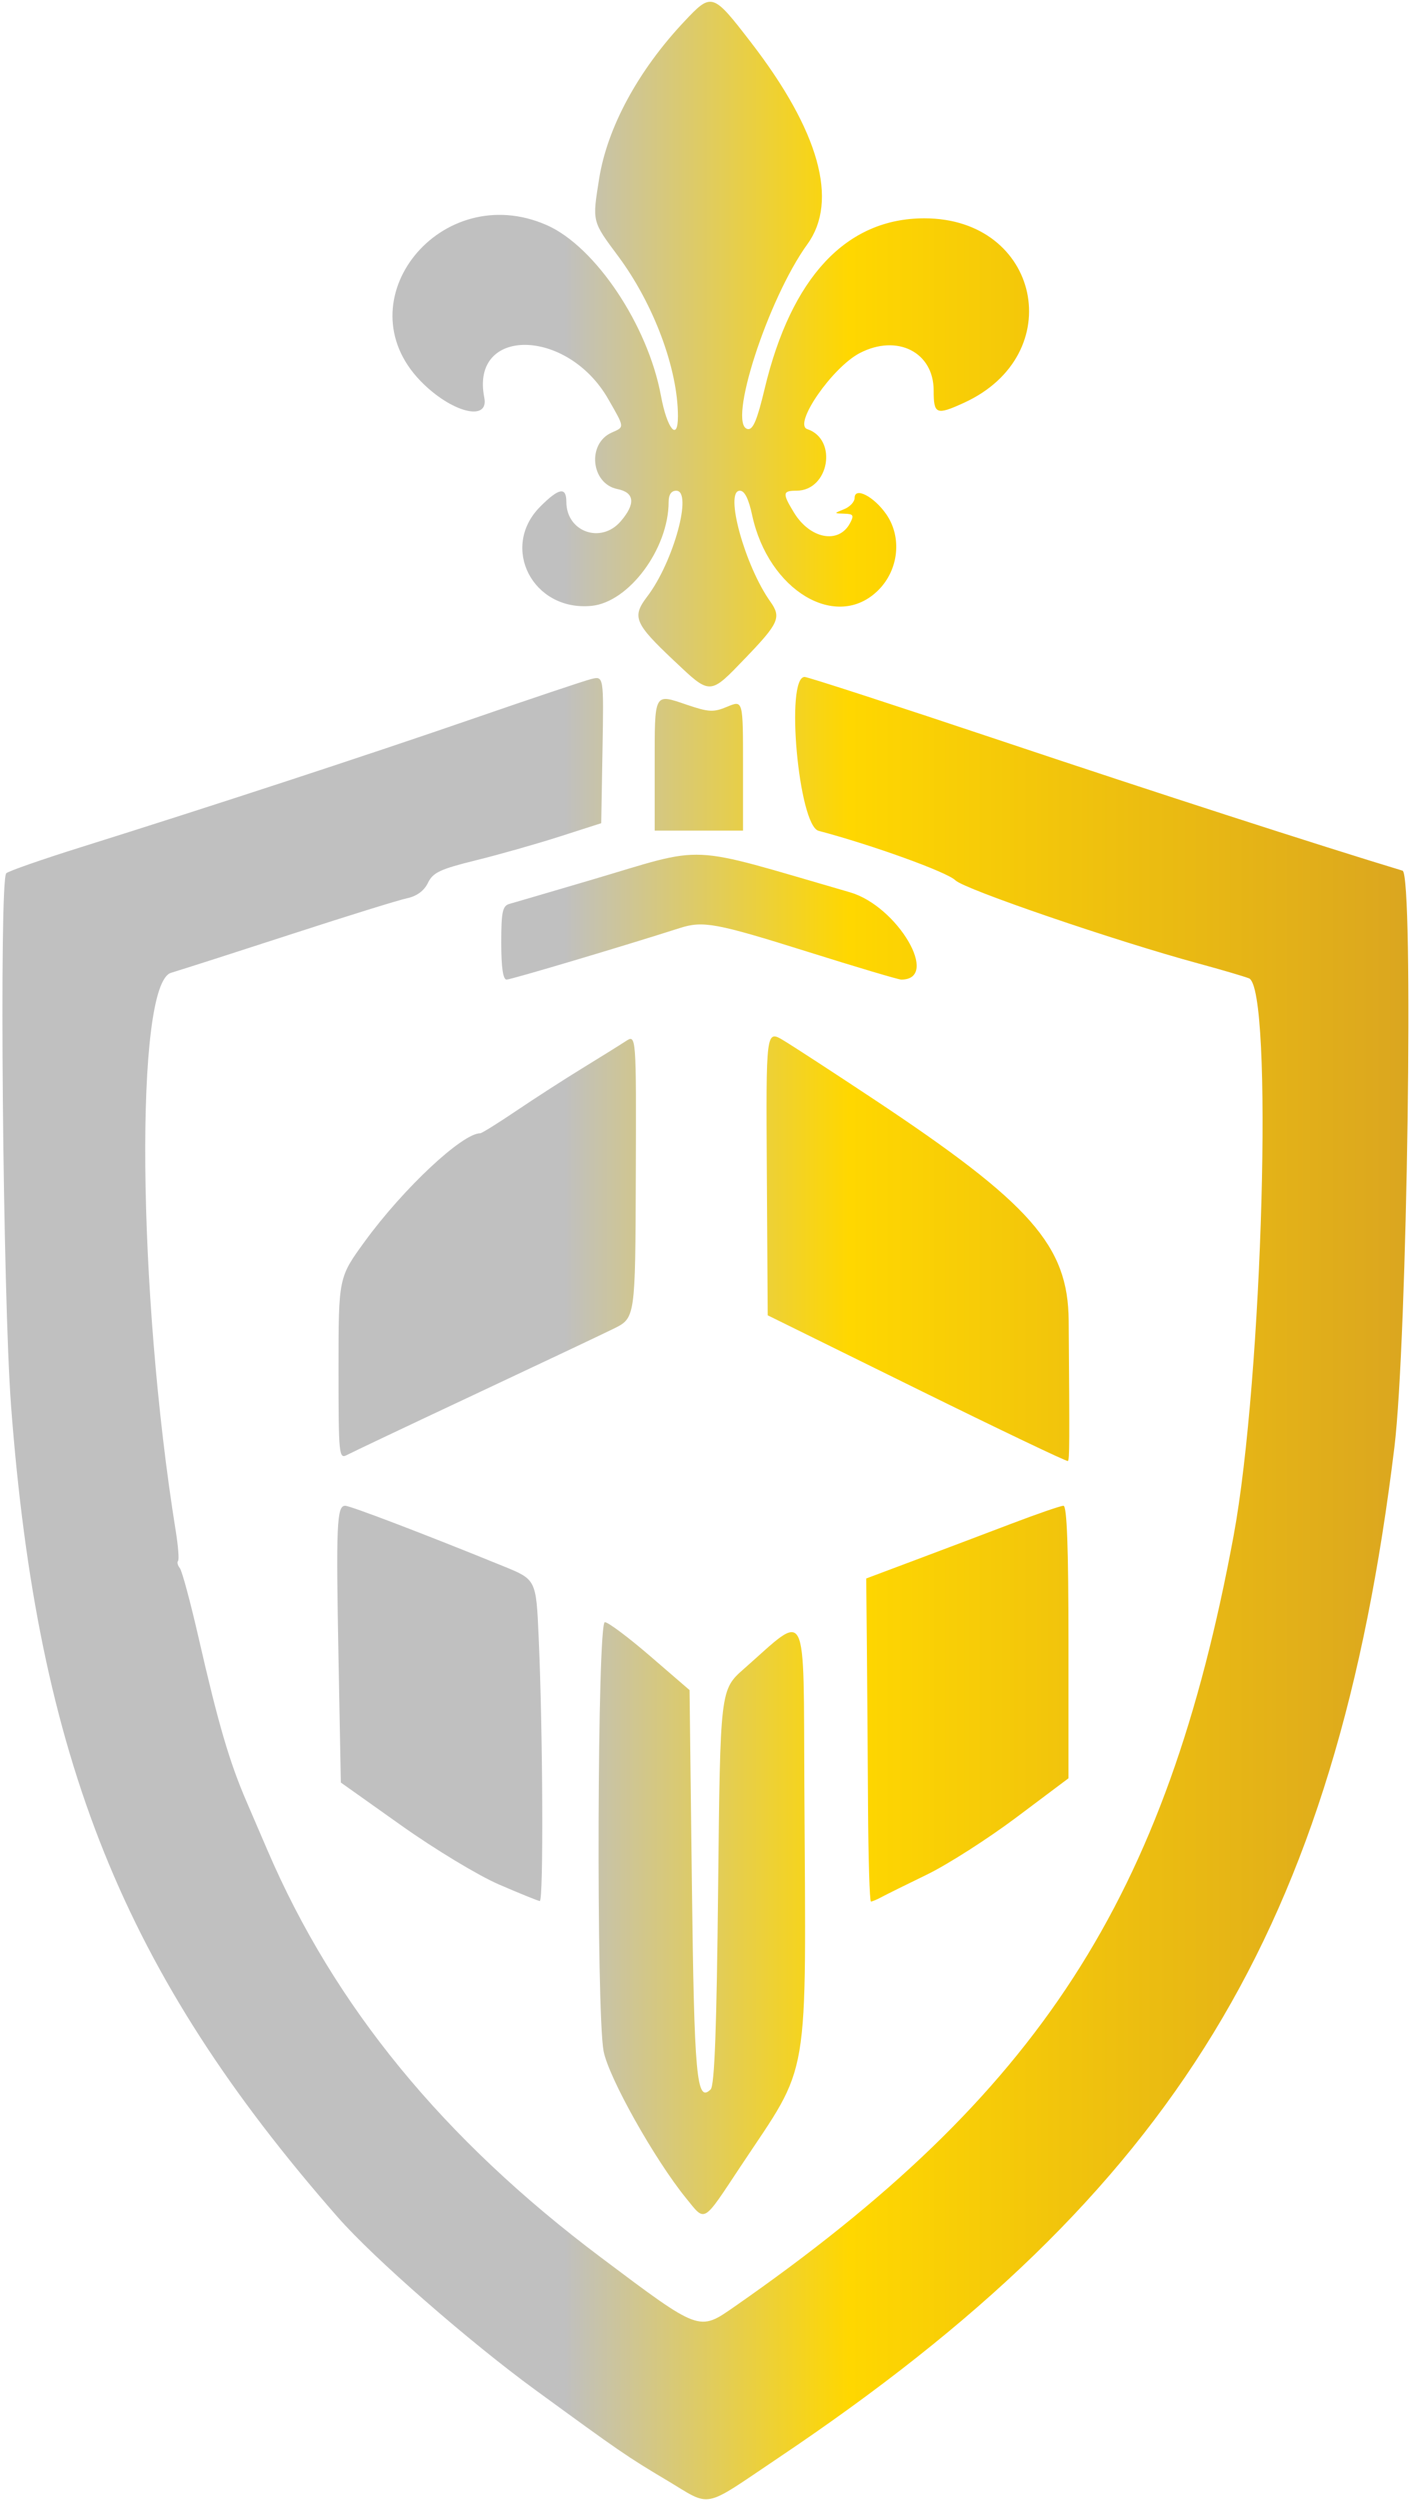 <svg
   version="1.1"
   id="svg1"
   width="100%"
   height="100%"
   viewBox="220 3 573 1015"
   xmlns="http://www.w3.org/2000/svg"
   xmlns:svg="http://www.w3.org/2000/svg">
  <defs id="defs1">
    <linearGradient id="mainGradient" x1="0%" y1="0%" x2="100%" y2="0%">
      <stop offset="40%" style="stop-color:#C0C0C0;stop-opacity:1" /> <!-- Silver Left -->
      <stop offset="60%" style="stop-color:#FFD700;stop-opacity:1" /> <!-- Gold starts dominating at 40% -->
      <stop offset="100%" style="stop-color:#DAA520;stop-opacity:1" /> <!-- Deep Gold Right -->
    </linearGradient>
  </defs>
  <g id="g1">
    <path
       style="fill:url(#mainGradient);stroke:none;stroke-width:15;stroke-opacity:1"
       d="m 490.582,1009.772 c -16.105,-9.603 -18.662,-11.361 -53.21,-36.572 -26.929,-19.652 -65.587,-53.434 -80.144,-70.036 C 270.254,803.969 235.314,717.233 224.486,573.635 221.142,529.29 219.619,360.141 222.54,357.505 c 1.001,-0.903 14.564,-5.636 30.141,-10.519 53.346,-16.72 117.073,-37.601 159.651,-52.311 23.423,-8.092 44.899,-15.294 47.724,-16.004 5.136,-1.29 5.136,-1.29 4.615,28.612 l -0.521,29.903 -16.993,5.451 c -9.346,2.998 -24.64,7.335 -33.986,9.638 -14.422,3.553 -17.355,4.936 -19.388,9.141 -1.555,3.217 -4.534,5.406 -8.496,6.242 -3.356,0.708 -23.944,7.093 -45.752,14.189 -21.808,7.096 -44.343,14.331 -50.08,16.077 -14.782,4.501 -13.728,129.357 1.913,226.587 0.998,6.203 1.418,11.676 0.933,12.161 -0.485,0.485 -0.151,1.811 0.742,2.946 0.893,1.135 4.344,13.973 7.671,28.527 7.912,34.621 12.427,50.04 19.371,66.158 3.136,7.277 6.98,16.209 8.542,19.847 27.198,63.327 71.349,117.202 135.522,165.368 40.217,30.186 39.627,29.969 54.125,19.889 123.861,-86.128 175.344,-165.599 202.668,-312.847 11.859,-63.908 16.228,-222.653 6.231,-226.413 -2.394,-0.9 -11.574,-3.593 -20.401,-5.985 -33.644,-9.114 -95.164,-30.157 -98.797,-33.795 -3.323,-3.326 -33.604,-14.275 -55.555,-20.087 -8.117,-2.149 -13.585,-62.454 -5.664,-62.471 1.298,-10e-4 37.621,11.801 80.717,26.23 61.723,20.666 128.064,42.119 162.086,52.415 4.625,1.4 1.948,191.047 -3.303,234.084 -23.858,195.509 -88.734,301.897 -250.182,410.265 -31.441,21.104 -26.703,20.169 -45.489,8.967 z m 8.064,-114.347 c -12.831,-15.771 -31.54,-49.121 -33.535,-59.781 -3.009,-16.075 -2.542,-174.115 0.516,-174.115 1.332,0 9.616,6.205 18.409,13.789 l 15.987,13.789 0.944,78.359 c 0.951,78.975 1.903,89.414 7.63,83.741 1.579,-1.564 2.438,-24.783 3.04,-82.216 0.839,-80.036 0.839,-80.036 10.516,-88.551 26.282,-23.126 24.085,-27.478 24.492,48.501 0.656,122.317 2.665,110.445 -26.01,153.702 -15.422,23.265 -14.09,22.49 -21.989,12.781 z M 422.61,768.018 c -8.378,-3.622 -26.036,-14.29 -39.65,-23.955 l -24.545,-17.424 -0.944,-50.039 c -1.033,-54.779 -0.708,-62.325 2.692,-62.325 2.109,0 33.017,11.808 64.336,24.579 13.217,5.389 13.217,5.389 14.247,28.682 1.728,39.081 2.012,107.42 0.446,107.21 -0.812,-0.108 -8.273,-3.136 -16.581,-6.728 z m 149.885,-32.296 c -0.121,-21.572 -0.333,-51.08 -0.472,-65.573 l -0.252,-26.351 19.825,-7.444 c 10.904,-4.094 28.47,-10.737 39.036,-14.761 10.566,-4.024 20.124,-7.317 21.241,-7.317 1.402,0 2.03,17.116 2.03,55.32 v 55.32 l -21.138,15.858 c -11.626,8.722 -27.982,19.177 -36.346,23.235 -8.365,4.058 -16.684,8.178 -18.487,9.157 -1.803,0.979 -3.715,1.78 -4.248,1.78 -0.533,0 -1.069,-17.65 -1.19,-39.222 z m 19.864,-168.89 -60.6,-29.871 -0.352,-57.936 c -0.352,-57.936 -0.352,-57.936 6.789,-53.642 3.928,2.362 20.311,13.028 36.407,23.703 64.116,42.521 79.154,59.58 79.383,90.053 0.381,50.52 0.348,56.426 -0.319,56.978 -0.389,0.322 -27.978,-12.856 -61.309,-29.285 z m -234.888,-8.27 c 0,-36.944 0,-36.944 10.655,-51.575 15.675,-21.524 39.603,-43.929 46.914,-43.929 0.623,0 7.254,-4.134 14.736,-9.186 7.482,-5.052 19.551,-12.828 26.82,-17.28 7.269,-4.451 15.147,-9.359 17.507,-10.906 4.29,-2.813 4.29,-2.813 4.094,54.782 -0.196,57.595 -0.196,57.595 -9.01,61.932 -4.848,2.385 -30.402,14.471 -56.787,26.858 -26.385,12.386 -49.538,23.359 -51.451,24.385 -3.324,1.781 -3.478,0.224 -3.478,-35.081 z m 66.084,-172.783 c 0,-12.579 0.515,-15.045 3.304,-15.825 1.817,-0.508 16.533,-4.822 32.702,-9.586 48.642,-14.331 37.432,-14.848 105.602,4.865 19.331,5.59 36.863,35.447 20.814,35.447 -1.101,0 -18.254,-5.104 -38.117,-11.341 -37.053,-11.636 -42.35,-12.616 -51.803,-9.588 -22.959,7.355 -68.575,20.929 -70.335,20.929 -1.447,0 -2.167,-4.948 -2.167,-14.901 z m 62.308,-71.937 c 0,-30.074 -0.407,-29.302 13.053,-24.74 8.972,3.041 10.835,3.128 16.469,0.771 6.352,-2.657 6.352,-2.657 6.352,23.831 v 26.489 h -17.937 -17.937 z m 7.698,-42.767 c -15.938,-15.052 -17.014,-17.66 -10.705,-25.941 10.653,-13.982 18.573,-42.927 11.747,-42.927 -1.982,0 -3.075,1.603 -3.075,4.508 0,19.059 -16.125,40.783 -31.36,42.249 -23.845,2.294 -37.269,-23.795 -20.751,-40.331 7.564,-7.573 10.573,-8.116 10.573,-1.911 0,12.189 14.07,17.223 22.08,7.901 6.117,-7.119 5.652,-11.685 -1.331,-13.083 -10.785,-2.159 -12.429,-18.466 -2.313,-22.938 5.259,-2.325 5.31,-1.843 -1.431,-13.61 -16.607,-28.989 -56.094,-29.444 -50.328,-0.58 2.005,10.036 -13.54,5.991 -25.887,-6.737 -31.695,-32.671 8.324,-82.125 51.223,-63.3 19.712,8.65 41.114,40.606 46.401,69.282 2.484,13.475 6.9,18.827 6.9,8.362 0,-19.268 -9.848,-45.633 -24.3,-65.057 -10.619,-14.272 -10.504,-13.802 -7.7,-31.403 3.308,-20.765 15.816,-43.879 34.494,-63.742 11.244,-11.957 11.543,-11.865 27.135,8.35 27.714,35.93 35.679,64.36 22.958,81.94 -16.117,22.274 -32.648,73.445 -24.253,75.072 2.14,0.415 3.845,-3.636 6.874,-16.332 10.819,-45.342 33.195,-69.222 64.86,-69.222 47.028,0 58.888,55.364 16.049,74.914 -11.224,5.122 -12.273,4.69 -12.273,-5.062 0,-15.517 -14.811,-23.008 -29.973,-15.158 -11.184,5.79 -27.181,28.935 -21.345,30.883 12.491,4.168 8.841,25.001 -4.381,25.001 -5.676,0 -5.798,1.043 -1.038,8.858 6.534,10.729 18.165,12.952 22.763,4.351 1.728,-3.233 1.406,-3.775 -2.306,-3.878 -4.315,-0.12 -4.315,-0.12 -0.066,-1.829 2.337,-0.94 4.248,-2.985 4.248,-4.545 0,-4.683 7.919,-0.584 12.913,6.683 6.385,9.291 4.992,22.452 -3.248,30.703 -16.835,16.854 -44.696,0.305 -51.287,-30.462 -1.418,-6.62 -3.058,-9.881 -4.97,-9.881 -6.368,0 2.002,30.456 12.38,45.046 4.513,6.346 3.465,8.741 -9.924,22.668 -14.881,15.48 -14.212,15.453 -29.354,1.153 z"
       id="path1" />
  </g>
</svg>
